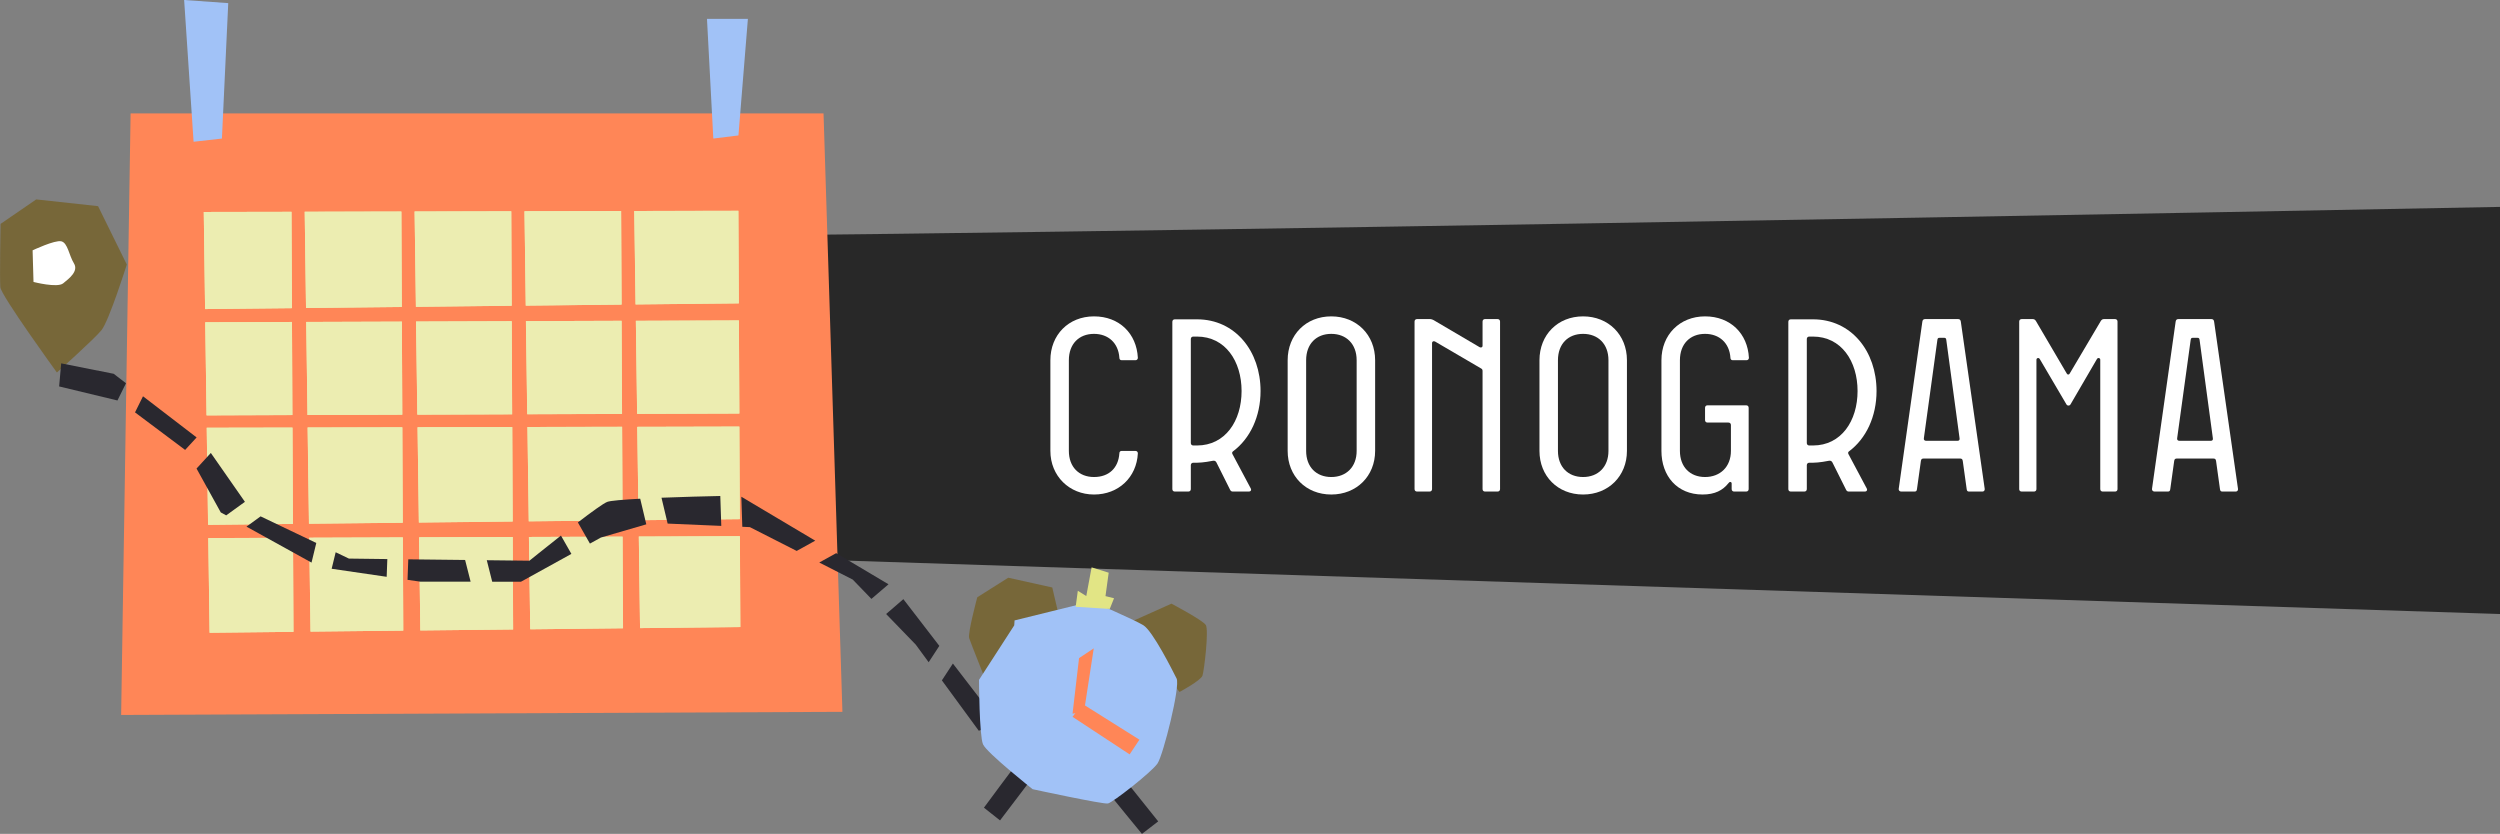 <?xml version="1.0" encoding="UTF-8"?>
<svg id="uuid-02e71044-1bc1-4ef0-b198-7ab014c8a7e8" data-name="Layer_2" xmlns="http://www.w3.org/2000/svg" viewBox="0 0 304.39 101.53">
  <rect x="0" y="0" width="304.39" height="101.53" fill="#808080" stroke="none"/>
  <g id="uuid-f85b532b-e40f-4f40-af18-aa26d5796dcf" data-name="Diseño">
    <path d="M61.21,28.69c22.53.78,243.19-3.5,243.19-3.5v49.57l-251.53-8.12,8.35-37.96Z" style="fill: #282828;"/>
    <g>
      <polygon points="15.9 13.81 14.75 87.05 102.57 86.67 100.27 13.81 15.9 13.81" style="fill: #ff8657;"/>
      <polygon points="23.57 17.26 22.42 0 27.79 .38 27.02 16.87 23.57 17.26" style="fill: #a1c2f7;"/>
      <polygon points="86.85 16.87 86.08 2.3 91.06 2.3 89.91 16.49 86.85 16.87" style="fill: #a1c2f7;"/>
      <g>
        <polygon points="37.65 65.47 37.81 76.9 49.1 76.78 49.05 65.43 37.65 65.47" style="fill: #ecedb1;"/>
        <polygon points="48.99 52.03 37.46 52.05 37.63 63.77 49.04 63.65 48.99 52.03" style="fill: #ecedb1;"/>
        <polygon points="62.31 39.11 50.66 39.15 50.82 50.49 62.36 50.45 62.31 39.11" style="fill: #ecedb1;"/>
        <polygon points="48.93 39.16 37.29 39.2 37.44 50.53 48.98 50.49 48.93 39.16" style="fill: #ecedb1;"/>
        <polygon points="62.25 25.73 50.48 25.75 50.64 37.36 62.3 37.23 62.25 25.73" style="fill: #ecedb1;"/>
        <polygon points="35.55 39.21 24.99 39.24 25.15 50.58 35.6 50.54 35.55 39.21" style="fill: #ecedb1;"/>
        <polygon points="48.87 25.76 37.1 25.78 37.26 37.5 48.92 37.38 48.87 25.76" style="fill: #ecedb1;"/>
        <polygon points="35.49 25.79 24.81 25.81 24.97 37.63 35.55 37.52 35.49 25.79" style="fill: #ecedb1;"/>
        <polygon points="62.37 52 50.84 52.02 51 63.63 62.42 63.5 62.37 52" style="fill: #ecedb1;"/>
        <polygon points="25.36 65.51 25.52 77.04 35.73 76.93 35.67 65.48 25.36 65.51" style="fill: #ecedb1;"/>
        <polygon points="35.61 52.06 25.17 52.08 25.34 63.9 35.67 63.79 35.61 52.06" style="fill: #ecedb1;"/>
        <polygon points="90.02 51.94 77.59 51.97 77.75 63.34 90.08 63.21 90.02 51.94" style="fill: #ecedb1;"/>
        <polygon points="89.9 25.67 77.23 25.69 77.39 37.07 89.96 36.94 89.9 25.67" style="fill: #ecedb1;"/>
        <polygon points="77.78 65.33 77.93 76.47 90.14 76.34 90.08 65.28 77.78 65.33" style="fill: #ecedb1;"/>
        <polygon points="89.96 39.01 77.42 39.06 77.57 50.39 90.02 50.35 89.96 39.01" style="fill: #ecedb1;"/>
        <polygon points="64.4 65.38 64.56 76.62 75.86 76.49 75.8 65.34 64.4 65.38" style="fill: #ecedb1;"/>
        <polygon points="51.03 65.42 51.18 76.76 62.48 76.64 62.43 65.38 51.03 65.42" style="fill: #ecedb1;"/>
        <polygon points="75.68 39.06 64.04 39.1 64.2 50.44 75.74 50.4 75.68 39.06" style="fill: #ecedb1;"/>
        <polygon points="75.62 25.7 63.86 25.72 64.01 37.21 75.68 37.09 75.62 25.7" style="fill: #ecedb1;"/>
        <polygon points="75.74 51.97 64.22 51.99 64.38 63.48 75.8 63.36 75.74 51.97" style="fill: #ecedb1;"/>
        <path d="M24.81,25.81l10.68-.02.05,11.73-10.57.11-.16-11.82ZM24.99,39.24l10.56-.04.05,11.33-10.45.04-.16-11.33ZM25.17,52.08l10.44-.02.05,11.73-10.33.11-.16-11.82ZM25.52,77.04l-.16-11.52,10.32-.04.05,11.45-10.21.11ZM37.1,25.78l11.77-.03.05,11.62-11.66.13-.16-11.72ZM37.29,39.2l11.64-.04.05,11.33-11.54.04-.16-11.33ZM37.46,52.05l11.52-.03.05,11.62-11.42.12-.16-11.71ZM37.81,76.9l-.16-11.43,11.4-.04.05,11.35-11.3.12ZM50.48,25.75l11.77-.03.05,11.5-11.66.13-.16-11.6ZM50.66,39.15l11.64-.04.05,11.33-11.54.04-.16-11.33ZM50.84,52.02l11.53-.03.05,11.5-11.42.12-.16-11.6ZM51.18,76.76l-.16-11.34,11.4-.04.05,11.26-11.3.12ZM63.86,25.72l11.77-.03.05,11.39-11.66.13-.16-11.49ZM64.04,39.1l11.64-.04.05,11.33-11.54.04-.16-11.33ZM64.22,51.99l11.53-.03.05,11.39-11.42.12-.16-11.49ZM64.56,76.62l-.16-11.24,11.4-.04.05,11.16-11.3.12ZM77.23,25.69l12.67-.03.05,11.27-12.57.13-.16-11.38ZM77.42,39.06l12.55-.04.05,11.33-12.44.04-.16-11.33ZM77.59,51.97l12.43-.03.05,11.27-12.32.13-.16-11.37ZM77.93,76.47l-.15-11.14,12.31-.04.05,11.06-12.2.13Z" style="fill: #ecedb1;"/>
      </g>
      <g>
        <g>
          <path d="M6.93,45.36S.13,35.99.04,34.97s.03-7.71.03-7.71l4.34-2.98,7.53.82,3.5,7.11s-2.17,6.88-3.09,8-5.42,5.14-5.42,5.14Z" style="fill: #776739;"/>
          <path d="M3.97,30.49l.11,3.84s2.9.75,3.61.17,1.91-1.47,1.31-2.44-.75-2.5-1.54-2.68-3.49,1.1-3.49,1.1Z" style="fill: #fff;"/>
        </g>
        <g>
          <polygon points="40.38 69.25 47.08 70.23 47.16 68.07 42.48 68.01 40.87 67.24 40.38 69.25" style="fill: #29282f;"/>
          <polygon points="25.67 55.15 23.93 57.05 26.88 62.39 27.54 62.75 29.82 61.1 25.67 55.15" style="fill: #29282f;"/>
          <path d="M87.7,60.39c-1.88.04-4.61.11-7.16.21l.75,3.15,6.53.28-.12-3.64Z" style="fill: #29282f;"/>
          <polygon points="17.41 48.25 16.44 50.21 22.54 54.78 23.94 53.26 17.41 48.25" style="fill: #29282f;"/>
          <polygon points="109.99 72.95 107.89 74.76 111.5 78.49 113.07 80.63 114.37 78.64 109.99 72.95" style="fill: #29282f;"/>
          <polygon points="101.81 67.35 99.75 68.49 103.83 70.57 106.1 72.92 108.18 71.14 101.81 67.35" style="fill: #29282f;"/>
          <path d="M71.82,66.19l1.34-.74,5.53-1.61-.74-3.12c-2.05.11-3.64.24-4.02.39-.48.19-1.94,1.25-3.57,2.5l1.47,2.58Z" style="fill: #29282f;"/>
          <polygon points="38.51 66.11 31.73 62.87 30.01 64.12 37.93 68.5 38.51 66.11" style="fill: #29282f;"/>
          <path d="M68.31,65.2c-2.04,1.61-3.85,3.07-3.85,3.07l-5.19-.06.66,2.62h3.5l6.14-3.39-1.27-2.23Z" style="fill: #29282f;"/>
          <polygon points="116.02 80.79 114.68 82.84 119.17 88.97 121.73 88.21 116.02 80.79" style="fill: #29282f;"/>
          <polygon points="99.26 65.83 90.26 60.48 90.38 64.14 91.3 64.18 97 67.08 99.26 65.83" style="fill: #29282f;"/>
          <polygon points="56.63 68.18 49.71 68.1 49.62 70.6 51.17 70.82 57.3 70.82 56.63 68.18" style="fill: #29282f;"/>
          <polygon points="15.34 46.66 13.84 45.51 7.45 44.24 7.2 47.05 14.3 48.76 15.34 46.66" style="fill: #29282f;"/>
        </g>
        <g>
          <path d="M136.85,76.09l6.77,8.16s2.59-1.39,2.79-1.99.8-5.57.4-6.17-4.18-2.59-4.18-2.59l-5.77,2.59Z" style="fill: #776739;"/>
          <path d="M128.92,74.91c-.6,0-6.95,5.16-6.95,5.16l-1.79,3.18s-1.99-4.97-2.18-5.56.99-4.97.99-4.97l3.77-2.38,5.36,1.19.79,3.38Z" style="fill: #776739;"/>
          <path d="M124.06,92.65c-.75.93-4.26,5.69-4.26,5.69l1.96,1.55,3.95-5.2-1.65-2.04Z" style="fill: #29282f;"/>
          <path d="M134.56,96.01c.72.96,4.48,5.52,4.48,5.52l1.98-1.52-4.08-5.1-2.38,1.1Z" style="fill: #29282f;"/>
          <path d="M123.49,76.14l-4.29,6.64s.03,6.8.49,7.85c.46,1.04,6.04,5.46,6.04,5.46,0,0,8.59,1.86,9.17,1.74s5.34-3.83,6.04-4.88,2.79-9.4,2.32-10.33-2.9-5.8-4.06-6.5-6.27-2.9-6.27-2.9l-9.4,2.32" style="fill: #a1c2f7;"/>
          <g>
            <polygon points="131.38 80.13 130.59 86.89 131.98 86.69 133.17 78.94 131.38 80.13" style="fill: #ff8657;"/>
            <polygon points="130.59 87.28 137.54 91.85 138.73 90.06 131.78 85.69 130.59 87.28" style="fill: #ff8657;"/>
          </g>
          <path d="M132.26,72.58c.13-.65.65-3.5.65-3.5l2.08.65-.39,2.85,1.04.26-.52,1.3-4.15-.26.26-1.95,1.04.65Z" style="fill: #e2e585;"/>
        </g>
      </g>
    </g>
    <g>
      <path d="M127.89,54.9v-11.04c0-3.09,2.22-5.34,5.31-5.34s5.19,2.1,5.34,5.04c0,.18-.12.3-.3.3h-1.65c-.18,0-.3-.09-.3-.3-.12-1.8-1.35-2.91-3.09-2.91-1.83,0-3.06,1.23-3.06,3.21v11.04c0,1.95,1.23,3.18,3.06,3.18s2.97-1.11,3.09-2.88c0-.21.12-.3.3-.3h1.65c.18,0,.3.12.3.3-.15,2.91-2.34,5.01-5.34,5.01s-5.31-2.25-5.31-5.31Z" style="fill: #fff;"/>
      <path d="M142.74,59.55v-20.37c0-.18.12-.3.3-.3h2.7c4.68,0,7.74,3.9,7.74,8.73,0,3.09-1.26,5.79-3.36,7.35-.12.09-.12.21-.06.33l2.22,4.17c.12.21,0,.39-.21.39h-1.98c-.15,0-.27-.09-.33-.24l-1.65-3.3c-.09-.18-.24-.24-.42-.21-.12.03-1.23.24-1.95.24h-.45c-.18,0-.3.12-.3.3v2.91c0,.18-.12.3-.3.3h-1.65c-.18,0-.3-.12-.3-.3ZM145.74,54.24c3.45,0,5.43-3,5.43-6.63s-1.98-6.63-5.43-6.63h-.45c-.18,0-.3.12-.3.3v12.66c0,.18.12.3.3.3h.45Z" style="fill: #fff;"/>
      <path d="M167.43,43.86v11.04c0,3.06-2.25,5.31-5.34,5.31s-5.31-2.25-5.31-5.31v-11.04c0-3.09,2.22-5.34,5.31-5.34s5.34,2.25,5.34,5.34ZM165.18,54.9v-11.04c0-1.98-1.26-3.21-3.09-3.21s-3.06,1.23-3.06,3.21v11.04c0,1.95,1.23,3.18,3.06,3.18s3.09-1.23,3.09-3.18Z" style="fill: #fff;"/>
      <path d="M172.23,59.55v-20.4c0-.18.12-.3.3-.3h1.62c.12,0,.27.06.39.12l5.61,3.3c.18.09.36.03.36-.18v-2.94c0-.18.12-.3.3-.3h1.53c.18,0,.3.12.3.3v20.4c0,.18-.12.3-.3.3h-1.53c-.18,0-.3-.12-.3-.3v-14.37c0-.12-.03-.24-.15-.3l-5.64-3.3c-.18-.09-.36,0-.36.18v17.79c0,.18-.12.3-.3.3h-1.53c-.18,0-.3-.12-.3-.3Z" style="fill: #fff;"/>
      <path d="M198.09,43.86v11.04c0,3.06-2.25,5.31-5.34,5.31s-5.31-2.25-5.31-5.31v-11.04c0-3.09,2.22-5.34,5.31-5.34s5.34,2.25,5.34,5.34ZM195.84,54.9v-11.04c0-1.98-1.26-3.21-3.09-3.21s-3.06,1.23-3.06,3.21v11.04c0,1.95,1.23,3.18,3.06,3.18s3.09-1.23,3.09-3.18Z" style="fill: #fff;"/>
      <path d="M202.29,54.9v-11.04c0-3.09,2.22-5.34,5.31-5.34s5.19,2.1,5.34,5.04c0,.18-.12.3-.3.3h-1.65c-.18,0-.3-.09-.3-.3-.12-1.8-1.35-2.91-3.09-2.91-1.83,0-3.06,1.23-3.06,3.21v11.04c0,1.95,1.23,3.18,3.06,3.18s3.15-1.23,3.15-3.18v-3.15c0-.18-.12-.3-.3-.3h-2.55c-.18,0-.3-.12-.3-.3v-1.5c0-.18.12-.3.3-.3h4.71c.18,0,.3.12.3.3v9.9c0,.18-.12.3-.3.3h-1.47c-.18,0-.3-.12-.3-.3v-.69c0-.12-.09-.18-.18-.18s-.15.09-.21.15c-.69.87-1.65,1.38-3.15,1.38-3.09,0-5.01-2.25-5.01-5.31Z" style="fill: #fff;"/>
      <path d="M217.74,59.55v-20.37c0-.18.12-.3.3-.3h2.7c4.68,0,7.74,3.9,7.74,8.73,0,3.09-1.26,5.79-3.36,7.35-.12.09-.12.21-.06.33l2.22,4.17c.12.21,0,.39-.21.39h-1.98c-.15,0-.27-.09-.33-.24l-1.65-3.3c-.09-.18-.24-.24-.42-.21-.12.03-1.23.24-1.95.24h-.45c-.18,0-.3.12-.3.3v2.91c0,.18-.12.3-.3.3h-1.65c-.18,0-.3-.12-.3-.3ZM220.74,54.24c3.45,0,5.43-3,5.43-6.63s-1.98-6.63-5.43-6.63h-.45c-.18,0-.3.12-.3.3v12.66c0,.18.12.3.3.3h.45Z" style="fill: #fff;"/>
      <path d="M231.18,59.52l2.88-20.37c.03-.21.15-.3.33-.3h4.02c.18,0,.3.09.33.3l2.91,20.37c.03.18-.09.33-.27.33h-1.62c-.18,0-.27-.06-.3-.27l-.48-3.45c-.03-.24-.15-.3-.33-.3h-4.44c-.18,0-.3.06-.33.3l-.48,3.45c-.03.21-.12.27-.3.27h-1.62c-.18,0-.33-.15-.3-.33ZM238.35,53.67c.18,0,.27-.12.24-.3l-1.62-12c-.03-.18-.09-.24-.27-.24h-.54c-.18,0-.24.06-.27.24l-1.65,12c-.03.18.09.3.27.3h3.84Z" style="fill: #fff;"/>
      <path d="M245.85,59.55v-20.4c0-.18.12-.3.3-.3h1.35c.18,0,.3.09.39.24l3.75,6.39c.03.06.09.12.18.12s.15-.06.18-.12l3.78-6.39c.09-.15.21-.24.39-.24h1.35c.18,0,.3.12.3.3v20.4c0,.18-.12.3-.3.3h-1.5c-.18,0-.3-.12-.3-.3v-15.75c0-.12-.09-.21-.21-.21s-.18.09-.21.15l-3.18,5.46c-.06.12-.15.18-.27.18s-.21-.06-.27-.18l-3.21-5.46c-.03-.06-.09-.15-.21-.15s-.21.09-.21.21v15.75c0,.18-.12.3-.3.3h-1.5c-.18,0-.3-.12-.3-.3Z" style="fill: #fff;"/>
      <path d="M262.02,59.52l2.88-20.37c.03-.21.15-.3.33-.3h4.02c.18,0,.3.09.33.3l2.91,20.37c.03.18-.09.33-.27.33h-1.62c-.18,0-.27-.06-.3-.27l-.48-3.45c-.03-.24-.15-.3-.33-.3h-4.44c-.18,0-.3.06-.33.3l-.48,3.45c-.03.21-.12.27-.3.27h-1.62c-.18,0-.33-.15-.3-.33ZM269.19,53.67c.18,0,.27-.12.24-.3l-1.62-12c-.03-.18-.09-.24-.27-.24h-.54c-.18,0-.24.06-.27.24l-1.65,12c-.03.18.09.3.27.3h3.84Z" style="fill: #fff;"/>
    </g>
  </g>
</svg>